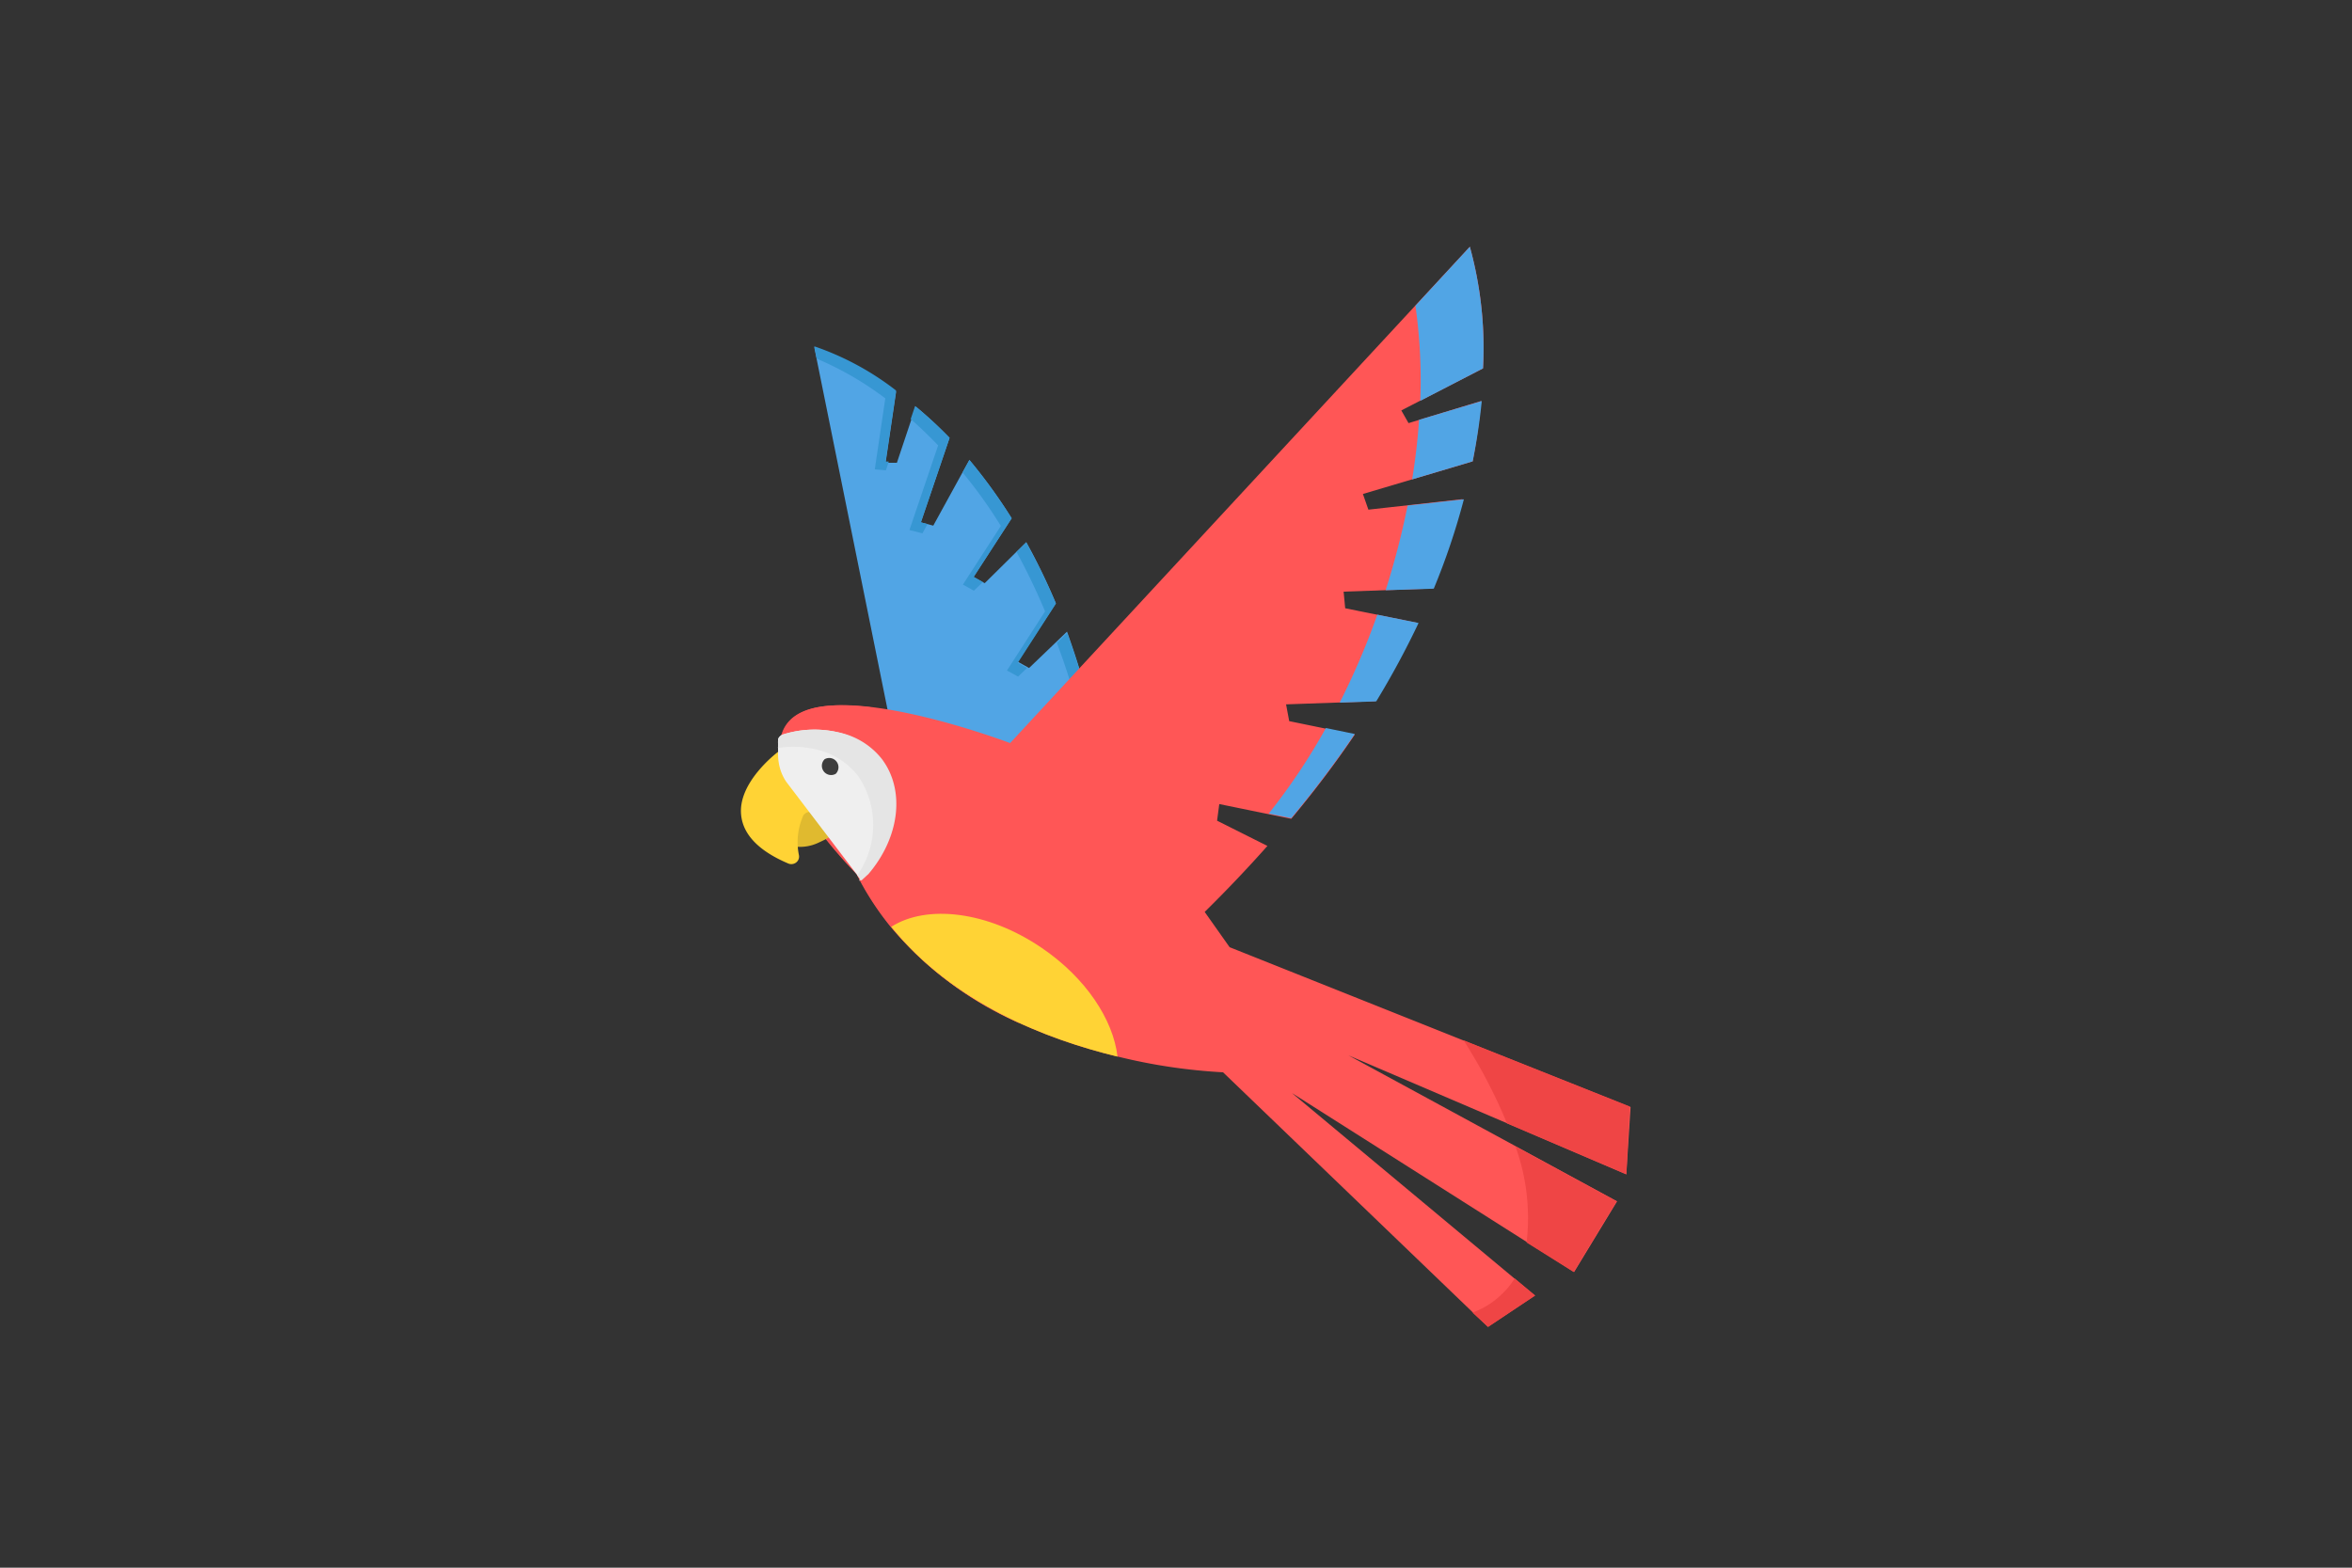 <svg id="Слой_1" data-name="Слой 1" xmlns="http://www.w3.org/2000/svg" width="150" height="100" viewBox="0 0 150 100">
  <rect x="0" y="0" width="150" height="100" fill="#333333" stroke="none"/>
  <defs>
    <style>
      .cls-1 {
        fill: #51a5e5;
      }

      .cls-2 {
        fill: #3797d3;
      }

      .cls-3 {
        fill: #ff5656;
      }

      .cls-4 {
        fill: #ef4545;
      }

      .cls-5 {
        fill: #ffd335;
      }

      .cls-6 {
        fill: #e0ba2f;
      }

      .cls-7 {
        fill: #efefef;
      }

      .cls-8 {
        fill: #e5e5e5;
      }

      .cls-9 {
        fill: #3d3d3d;
      }
    </style>
  </defs>
  <g>
    <path class="cls-1" d="M64.36,47.8l2.61,0,2.61-2.51q-.69-2.67-1.53-5l-2.42,2.32-.72-.4,2.43-3.73a39.39,39.39,0,0,0-1.89-3.9L62.8,37.2l-.71-.4,2.43-3.74a33.17,33.17,0,0,0-2.7-3.72l-2.3,4.19-.79-.21,1.83-5.39a26.35,26.35,0,0,0-2.16-2l-1.2,3.59-.72,0,.67-4.53a18,18,0,0,0-5.22-2.84l5.21,25.77A69.61,69.61,0,0,1,64.36,47.8Z"/>
    <g>
      <path class="cls-2" d="M57.15,24.91l-.67,4.53.2,0L56.5,30l-.71-.06.67-4.53a20.6,20.6,0,0,0-4.37-2.53l-.16-.79A18,18,0,0,1,57.15,24.91Z"/>
      <path class="cls-2" d="M60.56,27.93l-1.83,5.39.42.11-.32.59L58,33.81l1.83-5.4c-.6-.62-1.18-1.18-1.75-1.68l.28-.83A26.35,26.35,0,0,1,60.56,27.93Z"/>
      <path class="cls-2" d="M62.1,36.8l.58.33-.57.55-.7-.39,2.42-3.74a30,30,0,0,0-2.44-3.41l.44-.8a34.47,34.47,0,0,1,2.69,3.72Z"/>
      <path class="cls-2" d="M64.91,42.28l.59.33-.57.55-.71-.39L66.65,39a40.63,40.63,0,0,0-1.82-3.79l.62-.6a41.75,41.75,0,0,1,1.89,3.9Z"/>
      <path class="cls-2" d="M69.58,45.31,67,47.82h-.18l2.09-2A45,45,0,0,0,67.4,41l.65-.62Q68.89,42.64,69.58,45.31Z"/>
    </g>
    <path class="cls-3" d="M103.72,74.91,86,67.32l17.13,9.31-2.74,4.51-18-11.42,15.5,12.92-3,2L78,68.4a36,36,0,0,1-6.7-1C66.7,66.29,60.78,64,56.84,59.12a18.39,18.39,0,0,1-2.18-3.37s-7-7-4.24-9.81,14,1.46,14,1.46L93.74,15.74a24.29,24.29,0,0,1,.84,7.76l-5.21,2.68.46.81,4.63-1.41a37.72,37.72,0,0,1-.54,3.85l-7,2.08.35,1,6-.67a44,44,0,0,1-1.92,5.7l-5.66.2.1,1.06,4.59.93a54.76,54.76,0,0,1-2.7,5l-5.66.2L82.22,46l4.18.86q-1.77,2.63-4.05,5.37l-4.59-.94-.14,1.06,3.21,1.61q-1.86,2.1-4,4.21l1.59,2.25,25.57,10.2Z"/>
    <path class="cls-3" d="M62,59.09a30.5,30.5,0,0,0,3,6.17,22.62,22.62,0,0,1-8.2-6.14,18.39,18.39,0,0,1-2.18-3.37s-7-7-4.24-9.81c1-1,2.95-1.08,5.13-.83C56,51.57,58.23,56.73,62,59.09Z"/>
    <path class="cls-1" d="M84.56,46.44l1.84.38q-1.77,2.63-4.05,5.37l-1.44-.29A39.59,39.59,0,0,0,84.56,46.44Z"/>
    <path class="cls-1" d="M87.84,39.21l2.63.53a54.76,54.76,0,0,1-2.7,5l-2.33.08A47.64,47.64,0,0,0,87.84,39.21Z"/>
    <path class="cls-1" d="M93.36,31.85a44,44,0,0,1-1.92,5.7l-3.07.1a51.15,51.15,0,0,0,1.4-5.4Z"/>
    <path class="cls-1" d="M93.92,29.43l-3.86,1.15c.21-1.29.36-2.56.44-3.8l4-1.2A37.72,37.72,0,0,1,93.92,29.43Z"/>
    <path class="cls-1" d="M90.27,19.5l3.47-3.76a24.29,24.29,0,0,1,.84,7.76l-4,2.07A34.06,34.06,0,0,0,90.27,19.5Z"/>
    <path class="cls-4" d="M96.6,81.55l1.31,1.09-3,2-1-.91a5.24,5.24,0,0,0,1.88-1.19A4.81,4.81,0,0,0,96.6,81.55Z"/>
    <path class="cls-4" d="M96.65,73.13l6.45,3.5-2.74,4.51-3-1.88A13.42,13.42,0,0,0,96.65,73.13Z"/>
    <path class="cls-4" d="M103.94,70.58l-.22,4.33-7.61-3.25a33.43,33.43,0,0,0-2.77-5.3Z"/>
    <path class="cls-5" d="M71.27,67.4C66.7,66.29,60.78,64,56.84,59.12c2.26-1.45,6.16-1,9.59,1.34C69.25,62.37,71,65.05,71.27,67.4Z"/>
    <path class="cls-6" d="M51.66,50.76c-.66,0-1.76.39-1.77,2.69a.51.51,0,0,0,.32.47l.06,0a2.77,2.77,0,0,0,2-.2,5.66,5.66,0,0,0,.93-.52h0a.45.45,0,0,0,.19-.33.51.51,0,0,0-.09-.38L52.07,51A.47.47,0,0,0,51.66,50.76Z"/>
    <path class="cls-5" d="M50.28,48.73a.51.51,0,0,0,.11-.71.49.49,0,0,0-.7-.11c-.11.07-2.67,2-2.42,4.11.14,1.25,1.16,2.28,3,3.06a.5.5,0,0,0,.5-.06h0a.47.47,0,0,0,.18-.48A4.17,4.17,0,0,1,51.24,52a.53.53,0,0,1,.45-.21.51.51,0,1,0,0-1l-.26,0-1.16-2Z"/>
    <path class="cls-7" d="M54.8,56.2l.37-.34.08-.07c2-2.34,2.37-5.36.85-7.36a4.73,4.73,0,0,0-2.71-1.73,6.67,6.67,0,0,0-3.42.14.51.51,0,0,0-.35.32s0,0,0,.06a.64.64,0,0,1,0,.07.44.44,0,0,0,0,.1s0,0,0,.06l0,.19a.17.17,0,0,0,0,.07,1290165890808,1290165890808,0,0,1,0,.18.17.17,0,0,1,0,.07v.17a3.31,3.31,0,0,0,.05.55h0a3,3,0,0,0,.29.88v0l.07.13,0,0,.08.13,0,0,.11.15,4.34,5.7.28.37Z"/>
    <path class="cls-8" d="M53.39,46.7a6.67,6.67,0,0,0-3.42.14.51.51,0,0,0-.35.32s0,0,0,.06a.64.64,0,0,1,0,.07.44.44,0,0,0,0,.1s0,0,0,.06l0,.19a.17.17,0,0,0,0,.07v0a6.51,6.51,0,0,1,2.42.09,4.73,4.73,0,0,1,2.71,1.73,5.56,5.56,0,0,1-.08,6.3l.2.27.06.07.37-.34.08-.07c2-2.34,2.37-5.36.85-7.36A4.73,4.73,0,0,0,53.39,46.7Z"/>
    <path class="cls-9" d="M53.3,49.36a.59.59,0,0,1-.71-.93.59.59,0,0,1,.71.93Z"/>
  </g>
</svg>
